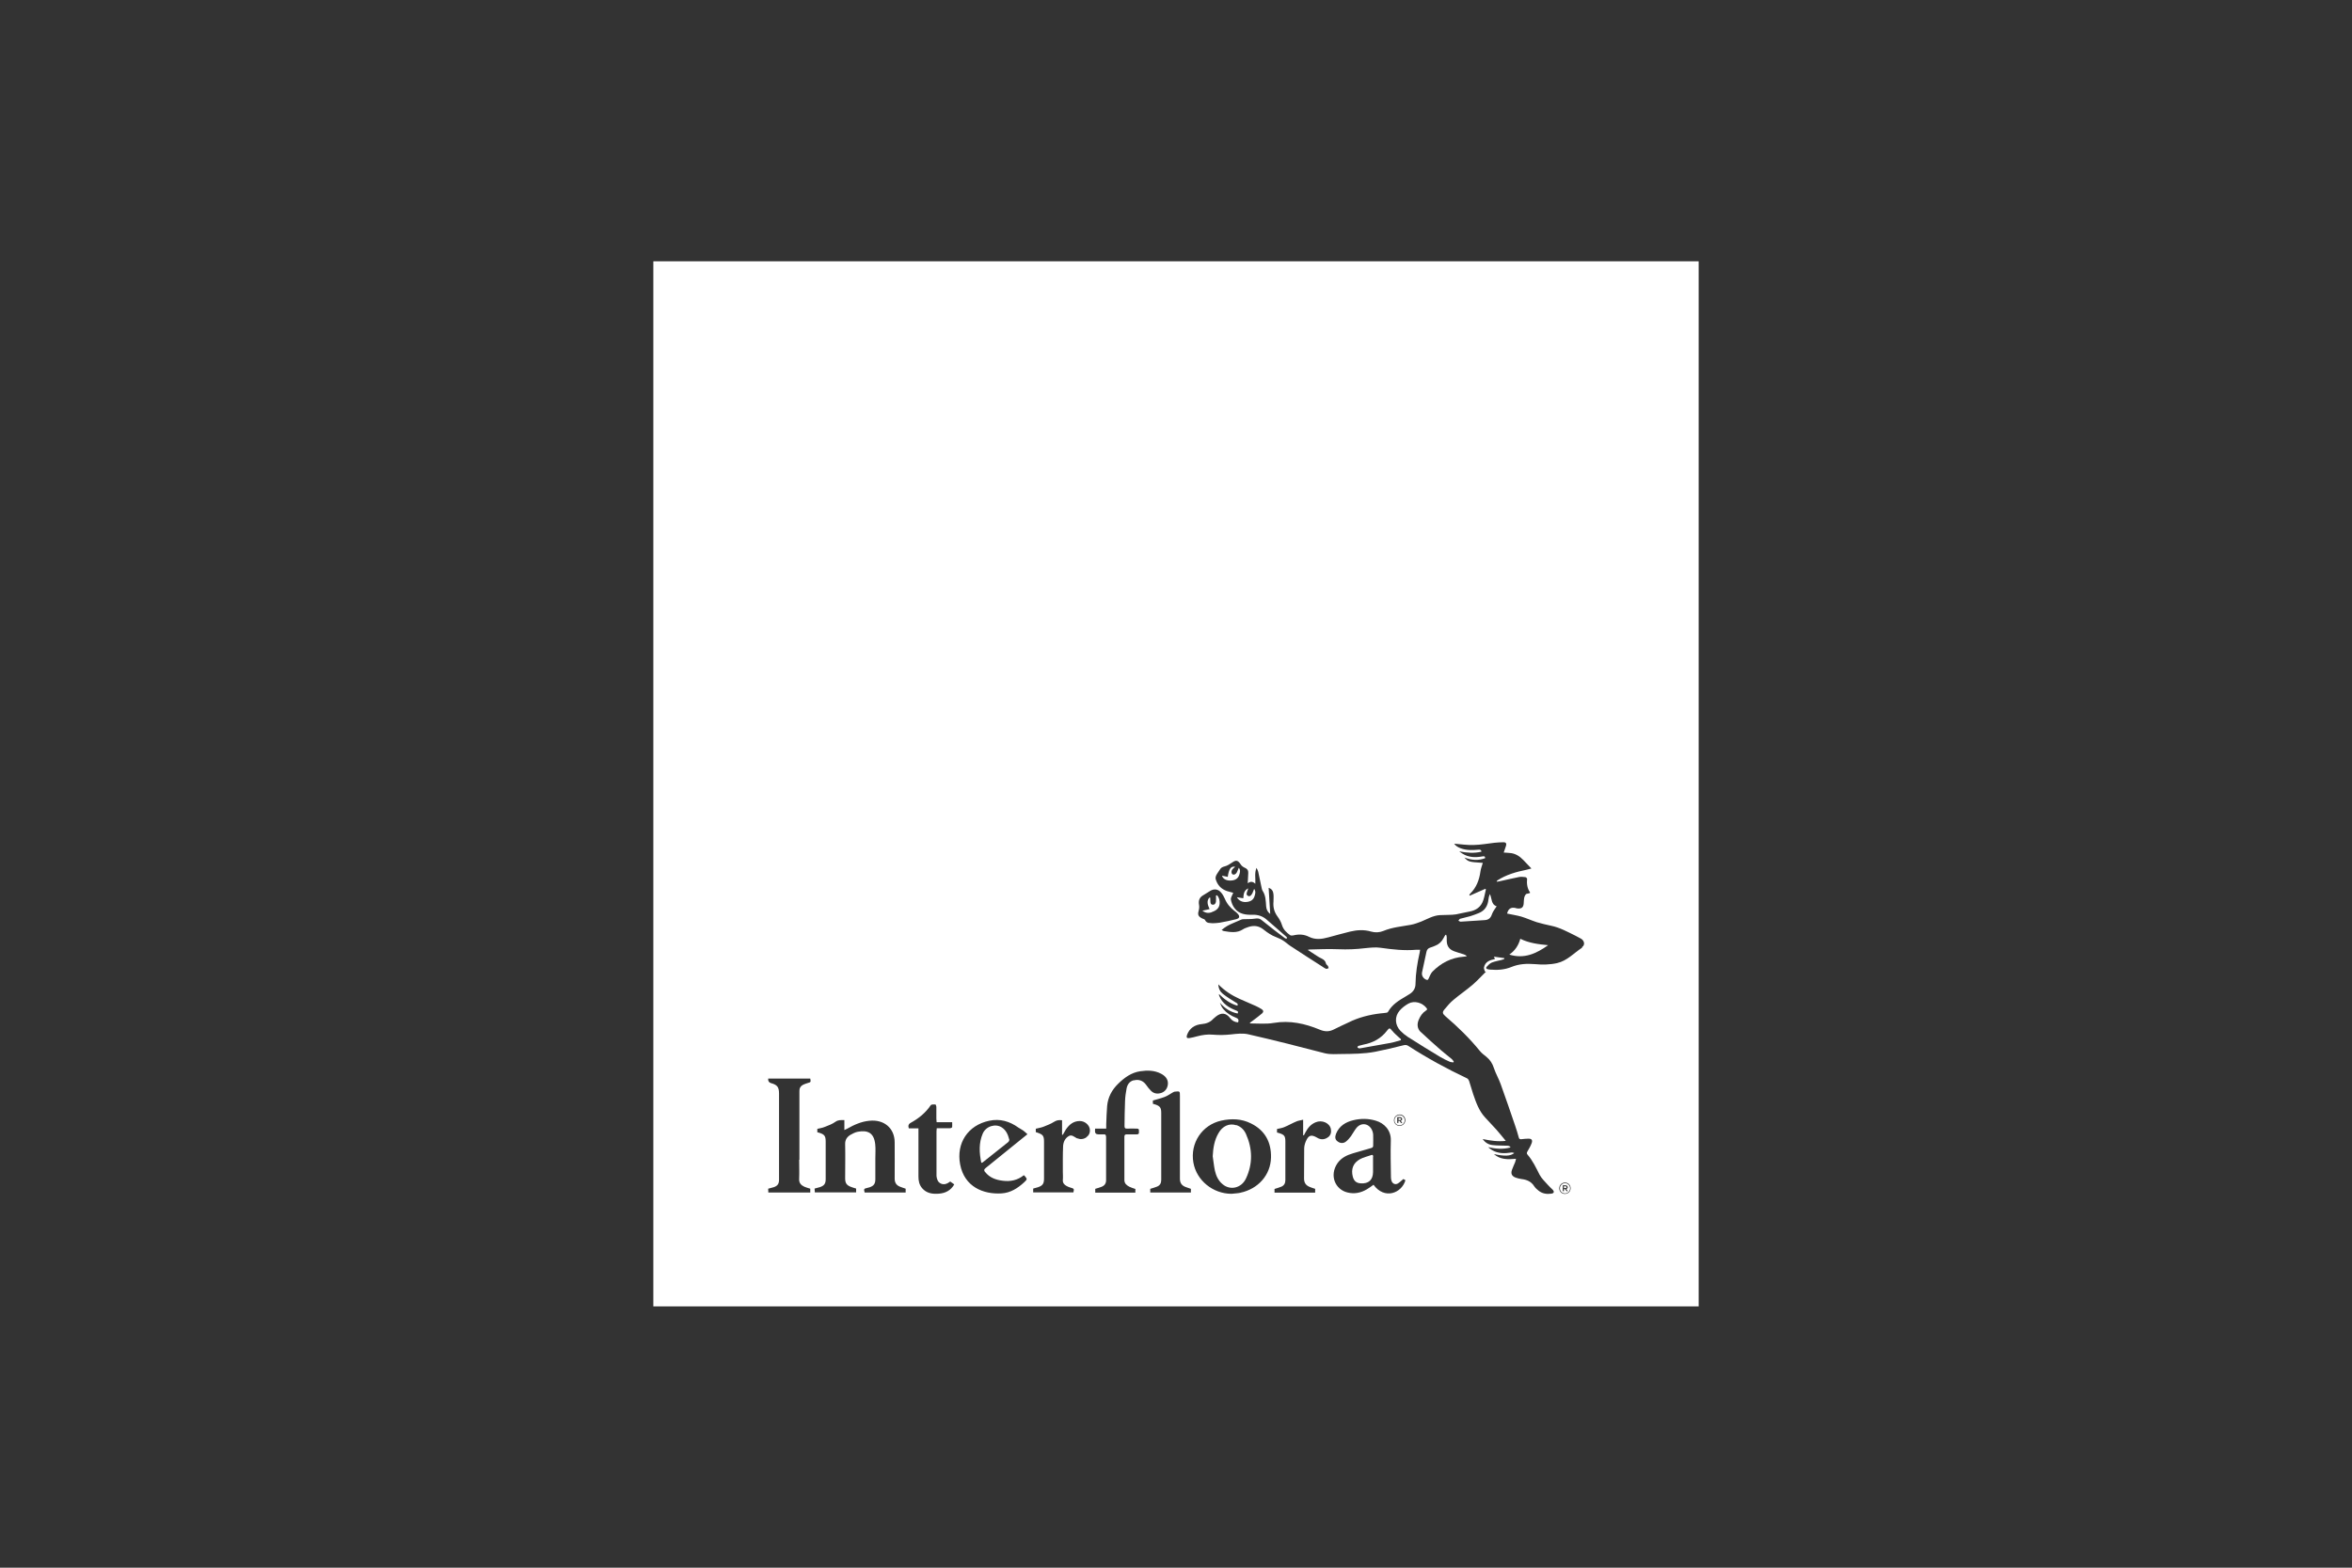 <svg width="180" height="120" viewBox="0 0 180 120" fill="none" xmlns="http://www.w3.org/2000/svg">
<rect x="0" y="0" width="180" height="120" fill="#333333" stroke="none"/>
<path d="M107.5 85.75C107.5 85.53 107.33 85.36 107.11 85.36C106.89 85.36 106.72 85.54 106.72 85.75C106.72 85.97 106.89 86.14 107.11 86.14C107.33 86.14 107.5 85.96 107.5 85.75ZM107.02 85.96H106.93V85.51H107.13C107.19 85.51 107.24 85.53 107.27 85.56C107.29 85.58 107.31 85.62 107.31 85.65C107.31 85.73 107.27 85.77 107.2 85.79L107.32 85.96H107.22L107.11 85.8H107.02V85.96V85.96Z" fill="white"/>
<path d="M119.77 90.57C119.55 90.57 119.38 90.75 119.38 90.96C119.38 91.18 119.55 91.35 119.77 91.35C119.99 91.35 120.16 91.17 120.16 90.96C120.16 90.74 119.99 90.57 119.77 90.57ZM119.89 91.18L119.78 91.02H119.69V91.18H119.6V90.73H119.8C119.86 90.73 119.91 90.75 119.94 90.78C119.96 90.8 119.98 90.84 119.98 90.87C119.98 90.95 119.94 90.99 119.87 91.01L119.99 91.18H119.89V91.18Z" fill="white"/>
<path d="M119.89 90.87C119.89 90.87 119.86 90.8 119.8 90.8H119.69V90.94H119.8C119.86 90.94 119.89 90.91 119.89 90.87V90.87Z" fill="white"/>
<path d="M77.23 87.2C77.14 86.84 76.99 86.51 76.67 86.3C76.18 85.98 75.45 86.21 75.21 86.77C74.9 87.49 74.94 88.24 75.1 89.01C75.15 88.99 75.18 88.99 75.2 88.98C75.85 88.46 76.51 87.94 77.16 87.42C77.21 87.38 77.26 87.27 77.24 87.21L77.23 87.2Z" fill="white"/>
<path d="M107.23 85.66C107.23 85.66 107.2 85.59 107.14 85.59H107.03V85.73H107.14C107.2 85.73 107.23 85.7 107.23 85.66V85.66Z" fill="white"/>
<path d="M94.6 86.13C94.08 85.96 93.56 86.19 93.25 86.74C92.93 87.29 92.84 87.89 92.81 88.51C92.87 88.88 92.9 89.26 92.98 89.62C93.07 90.02 93.25 90.39 93.57 90.65C94.15 91.14 95 90.95 95.35 90.22C95.89 89.08 95.86 87.93 95.35 86.79C95.2 86.47 94.96 86.23 94.61 86.12L94.6 86.13Z" fill="white"/>
<path d="M92.75 69.81C93.06 69.71 93.31 69.53 93.34 69.18C93.36 68.94 93.31 68.71 93.14 68.53L93.06 68.55C93.06 68.7 93.07 68.85 93.06 69C93.04 69.13 92.98 69.26 92.82 69.25C92.65 69.25 92.63 69.1 92.63 68.97C92.63 68.88 92.63 68.8 92.62 68.71H92.55C92.32 68.98 92.43 69.28 92.57 69.59C92.39 69.63 92.23 69.67 92.02 69.71C92.29 69.92 92.53 69.9 92.76 69.82L92.75 69.81Z" fill="white"/>
<path d="M105.09 88.54C105.09 88.42 105.04 88.37 104.93 88.42C104.65 88.52 104.34 88.59 104.08 88.73C103.56 89.02 103.38 89.49 103.53 90.07C103.62 90.4 103.8 90.56 104.14 90.58C104.74 90.62 105.07 90.32 105.08 89.72C105.08 89.55 105.08 89.37 105.08 89.2C105.08 88.98 105.08 88.77 105.08 88.55L105.09 88.54Z" fill="white"/>
<path d="M106.54 78.9C106.37 78.68 106.33 78.66 106.16 78.88C105.7 79.49 105.08 79.82 104.35 79.96C104.22 79.99 104.09 80.02 103.96 80.06C103.93 80.07 103.88 80.13 103.89 80.16C103.89 80.19 103.95 80.23 103.98 80.24C104.02 80.25 104.07 80.25 104.12 80.24C104.89 80.1 105.66 79.97 106.42 79.83C106.69 79.78 106.95 79.69 107.21 79.62V79.54C107.16 79.49 107.09 79.44 107.04 79.39C106.87 79.23 106.69 79.08 106.54 78.89V78.9Z" fill="white"/>
<path d="M114.02 68.44C113.96 68.58 113.92 68.72 113.91 68.86C113.86 69.34 113.64 69.7 113.18 69.89C112.96 69.98 112.74 70.06 112.52 70.13C112.26 70.21 112 70.25 111.74 70.33C111.69 70.35 111.65 70.43 111.61 70.48C111.67 70.5 111.73 70.55 111.79 70.55C112.41 70.51 113.02 70.47 113.64 70.43C113.93 70.41 114.09 70.26 114.18 69.98C114.25 69.77 114.41 69.58 114.54 69.37C114.12 69.25 114.18 68.79 114.03 68.45L114.02 68.44Z" fill="white"/>
<path d="M111.28 72.81C110.89 72.67 110.72 72.39 110.72 71.99C110.72 71.91 110.72 71.83 110.72 71.75C110.72 71.69 110.7 71.62 110.68 71.56H110.62C110.57 71.64 110.52 71.71 110.48 71.8C110.34 72.07 110.14 72.27 109.86 72.38C109.73 72.43 109.6 72.5 109.47 72.53C109.3 72.58 109.21 72.68 109.17 72.85C109.06 73.38 108.94 73.9 108.83 74.43C108.78 74.68 108.93 74.91 109.17 75C109.28 75.04 109.3 74.97 109.34 74.89C109.42 74.72 109.49 74.52 109.62 74.38C110.28 73.71 111.07 73.3 112.02 73.23C112.1 73.23 112.18 73.21 112.26 73.19C112.18 73.11 112.1 73.08 112.02 73.05C111.77 72.97 111.52 72.9 111.27 72.81H111.28Z" fill="white"/>
<path d="M115.51 73.07C116.64 73.42 117.57 73 118.48 72.35C117.73 72.28 117.02 72.19 116.35 71.86C116.21 72.38 115.93 72.78 115.51 73.07Z" fill="white"/>
<path d="M94.84 66.97C94.89 66.8 94.96 66.63 94.81 66.42C94.75 66.57 94.71 66.67 94.66 66.77C94.58 66.93 94.42 66.99 94.32 66.92C94.22 66.85 94.22 66.67 94.32 66.54C94.38 66.47 94.45 66.42 94.53 66.35C94.21 66.28 94.05 66.49 93.96 67.12C93.82 67.09 93.68 67.06 93.52 67.03C93.58 67.25 93.81 67.39 94.08 67.4C94.48 67.42 94.74 67.28 94.84 66.97V66.97Z" fill="white"/>
<path d="M95.83 68.4C95.76 68.53 95.65 68.66 95.5 68.57C95.35 68.49 95.41 68.34 95.46 68.21C95.48 68.16 95.49 68.1 95.53 68C95.17 68.17 95.18 68.47 95.15 68.76C94.99 68.73 94.84 68.71 94.66 68.68C94.82 68.96 95.1 69.08 95.42 69.04C95.7 69.01 95.92 68.89 96.01 68.6C96.06 68.43 96.13 68.25 95.98 68.04C95.92 68.18 95.89 68.29 95.84 68.39L95.83 68.4Z" fill="white"/>
<path d="M50 20V100H130V20H50ZM91.74 69.69C91.78 69.55 91.79 69.39 91.76 69.24C91.71 68.96 91.79 68.71 92.03 68.56C92.22 68.44 92.42 68.32 92.61 68.2C92.91 68.01 93.23 68.05 93.46 68.33C93.57 68.46 93.66 68.62 93.73 68.78C93.89 69.17 94.15 69.48 94.48 69.73C94.56 69.79 94.64 69.85 94.71 69.93C94.9 70.13 94.88 70.29 94.61 70.36C94.19 70.47 93.76 70.55 93.33 70.63C93.16 70.66 92.98 70.66 92.81 70.67C92.59 70.64 92.35 70.7 92.22 70.42C92.19 70.35 92.06 70.34 91.98 70.29C91.69 70.14 91.65 70 91.74 69.7V69.69ZM61.16 88.77C61.16 89.26 61.18 89.74 61.16 90.23C61.14 90.55 61.3 90.72 61.56 90.84C61.7 90.9 61.85 90.94 62.01 90.99V91.28H58.8C58.8 91.18 58.8 91.09 58.79 90.99C58.95 90.95 59.09 90.91 59.23 90.87C59.51 90.77 59.62 90.61 59.62 90.31V83.71C59.62 83.22 59.49 83.04 59.01 82.91C58.843 82.863 58.77 82.747 58.79 82.56H62.01C62.06 82.84 62.06 82.83 61.79 82.91C61.67 82.94 61.56 82.99 61.45 83.04C61.26 83.14 61.17 83.3 61.18 83.52C61.18 85.27 61.18 87.03 61.18 88.78L61.16 88.77ZM69.32 91.28H66.17C66.1 91.01 66.11 90.99 66.37 90.93C66.43 90.91 66.5 90.9 66.56 90.88C66.87 90.77 66.99 90.61 66.99 90.27C66.99 89.74 66.99 89.2 66.99 88.67C66.99 88.31 67.02 87.94 66.98 87.58C66.88 86.68 66.38 86.5 65.65 86.63C65.45 86.67 65.25 86.77 65.08 86.87C64.82 87.03 64.67 87.25 64.68 87.58C64.7 88.45 64.68 89.32 64.68 90.19C64.68 90.55 64.78 90.72 65.12 90.85C65.24 90.9 65.37 90.93 65.52 90.98V91.27H62.36C62.36 91.19 62.35 91.09 62.34 90.98C62.48 90.94 62.62 90.91 62.75 90.87C63.08 90.76 63.19 90.6 63.19 90.26C63.19 89.3 63.19 88.34 63.19 87.39C63.19 86.95 63.1 86.83 62.67 86.7L62.55 86.67V86.41C62.74 86.36 62.94 86.34 63.12 86.26C63.41 86.15 63.7 86.04 63.95 85.86C64.17 85.71 64.37 85.74 64.62 85.74V86.5C64.71 86.46 64.77 86.43 64.83 86.4C65.36 86.1 65.91 85.85 66.53 85.79C67.66 85.67 68.47 86.36 68.47 87.45C68.47 88.37 68.48 89.3 68.47 90.22C68.47 90.53 68.6 90.72 68.86 90.83C69 90.89 69.15 90.93 69.31 90.99V91.28H69.32ZM71.86 91.37C71.38 91.41 70.91 91.35 70.57 90.95C70.35 90.69 70.29 90.39 70.29 90.07C70.29 88.92 70.29 87.78 70.29 86.63V86.37H69.55C69.49 86.17 69.52 86.04 69.71 85.94C70.31 85.61 70.84 85.18 71.23 84.6C71.28 84.53 71.47 84.54 71.59 84.54C71.61 84.54 71.66 84.67 71.66 84.74C71.66 85.04 71.66 85.33 71.66 85.63C71.66 85.72 71.67 85.8 71.68 85.9H72.87C72.87 86.03 72.88 86.15 72.87 86.27C72.87 86.31 72.77 86.36 72.71 86.36C72.45 86.37 72.18 86.36 71.92 86.36H71.69C71.69 86.45 71.67 86.52 71.67 86.6C71.67 87.7 71.67 88.8 71.67 89.9C71.67 89.94 71.67 89.98 71.67 90.02C71.7 90.27 71.77 90.49 72.01 90.6C72.24 90.7 72.46 90.63 72.65 90.49C72.67 90.47 72.69 90.46 72.72 90.44C72.82 90.51 72.92 90.58 73.03 90.66C72.77 91.12 72.36 91.33 71.87 91.37H71.86ZM75.4 89.72C75.74 90.15 76.22 90.32 76.74 90.38C77.33 90.46 77.88 90.34 78.35 89.96C78.37 89.97 78.39 89.98 78.4 89.99C78.63 90.26 78.63 90.26 78.38 90.5C77.88 90.96 77.33 91.31 76.64 91.35C75.28 91.43 73.81 90.87 73.48 89.13C73.17 87.5 74.08 86.13 75.7 85.79C76.53 85.61 77.27 85.83 77.95 86.32C78.07 86.4 78.2 86.46 78.31 86.54C78.42 86.62 78.51 86.71 78.63 86.82C78.1 87.25 77.6 87.65 77.11 88.05C76.55 88.5 75.99 88.96 75.43 89.41C75.29 89.52 75.3 89.6 75.39 89.72H75.4ZM83.14 87.06C82.92 87.21 82.68 87.23 82.43 87.13H82.41C82.21 87.02 82.01 86.82 81.78 86.97C81.51 87.13 81.38 87.42 81.36 87.72C81.33 88.38 81.34 89.04 81.34 89.7C81.34 89.9 81.36 90.11 81.34 90.31C81.32 90.54 81.44 90.68 81.62 90.78C81.72 90.84 81.83 90.88 81.94 90.91C82.2 90.99 82.21 90.99 82.15 91.27H79.07V90.98C79.19 90.95 79.31 90.92 79.43 90.88C79.79 90.76 79.9 90.61 79.9 90.22C79.9 89.28 79.9 88.35 79.9 87.41C79.9 86.95 79.83 86.85 79.4 86.7L79.27 86.66V86.4C79.46 86.35 79.67 86.32 79.85 86.25C80.13 86.14 80.42 86.03 80.67 85.87C80.86 85.75 81.03 85.72 81.28 85.75V86.86H81.34C81.42 86.73 81.49 86.59 81.57 86.46C81.83 86.08 82.15 85.81 82.64 85.81C83.03 85.81 83.38 86.12 83.41 86.47C83.43 86.72 83.33 86.92 83.13 87.06H83.14ZM86.76 82.69C86.45 82.77 86.28 83.01 86.22 83.31C86.16 83.63 86.11 83.96 86.1 84.29C86.07 84.92 86.07 85.56 86.06 86.19C86.06 86.34 86.1 86.4 86.25 86.39C86.5 86.38 86.75 86.39 87 86.39C87.15 86.39 87.18 86.46 87.16 86.57C87.16 86.68 87.21 86.83 87 86.83C86.74 86.83 86.49 86.83 86.23 86.83C86.11 86.83 86.05 86.87 86.05 87.01C86.05 88.12 86.05 89.22 86.05 90.33C86.05 90.59 86.22 90.73 86.43 90.84C86.57 90.91 86.72 90.95 86.89 91.01V91.29H83.82V91C83.98 90.95 84.14 90.91 84.29 90.85C84.53 90.76 84.66 90.59 84.65 90.31C84.65 89.22 84.65 88.14 84.65 87.05C84.65 86.89 84.61 86.81 84.44 86.83C84.31 86.84 84.18 86.83 84.06 86.83C83.88 86.83 83.793 86.74 83.8 86.56C83.8 86.56 83.8 86.47 83.81 86.39H84.66C84.66 86.26 84.66 86.15 84.66 86.05C84.68 85.59 84.69 85.12 84.73 84.66C84.79 83.99 85.09 83.43 85.57 82.96C86.05 82.49 86.58 82.1 87.26 82C87.8 81.92 88.35 81.92 88.86 82.19C89.26 82.4 89.43 82.7 89.37 83.06C89.32 83.34 89.16 83.55 88.9 83.65C88.61 83.75 88.32 83.73 88.09 83.5C87.95 83.36 87.83 83.21 87.72 83.05C87.48 82.71 87.15 82.6 86.76 82.7V82.69ZM91.14 91.28H88.03V91C88.21 90.94 88.39 90.9 88.55 90.83C88.77 90.74 88.87 90.57 88.87 90.32C88.87 88.62 88.87 86.92 88.87 85.22C88.87 84.82 88.82 84.66 88.34 84.52C88.31 84.52 88.28 84.5 88.23 84.49V84.24C88.53 84.15 88.83 84.08 89.12 83.97C89.34 83.89 89.53 83.75 89.74 83.63C89.8 83.6 89.86 83.56 89.92 83.56C90.3 83.52 90.3 83.52 90.3 83.9C90.3 86.01 90.3 88.12 90.3 90.23C90.3 90.55 90.44 90.74 90.71 90.85C90.85 90.91 90.99 90.94 91.14 91V91.29V91.28ZM94.93 91.3C94.71 91.35 94.48 91.35 94.25 91.38C92.83 91.38 91.57 90.36 91.33 88.99C91.07 87.5 91.99 86.11 93.46 85.78C94.24 85.61 95.01 85.63 95.73 85.99C96.81 86.52 97.3 87.43 97.27 88.61C97.24 89.93 96.3 91.01 94.92 91.3H94.93ZM101.66 87.03C101.43 87.21 101.18 87.26 100.9 87.14C100.87 87.13 100.84 87.11 100.81 87.09C100.35 86.82 100.14 86.88 99.93 87.38C99.86 87.55 99.81 87.74 99.81 87.92C99.8 88.68 99.81 89.44 99.8 90.21C99.8 90.54 99.94 90.73 100.22 90.85C100.36 90.91 100.5 90.95 100.65 91V91.29H97.54V91.01C97.71 90.95 97.89 90.91 98.05 90.84C98.27 90.75 98.37 90.58 98.37 90.33C98.37 89.35 98.37 88.37 98.37 87.4C98.37 86.96 98.3 86.86 97.88 86.73C97.84 86.72 97.79 86.7 97.73 86.69V86.42C97.91 86.38 98.11 86.35 98.28 86.28C98.6 86.15 98.9 85.97 99.22 85.84C99.36 85.78 99.52 85.76 99.73 85.71V86.9H99.79C99.83 86.83 99.87 86.75 99.91 86.67C100.09 86.33 100.32 86.06 100.68 85.91C101.16 85.7 101.75 85.95 101.85 86.41C101.9 86.67 101.85 86.89 101.63 87.06L101.66 87.03ZM105.13 90.68C104.96 90.8 104.79 90.93 104.6 91.04C104.14 91.31 103.65 91.41 103.13 91.28C102.19 91.06 101.72 89.99 102.35 89.05C102.64 88.63 103.07 88.42 103.55 88.28C104.01 88.15 104.47 88.01 104.93 87.88C105.05 87.85 105.1 87.79 105.09 87.67C105.09 87.41 105.1 87.14 105.09 86.88C105.09 86.74 105.04 86.58 104.98 86.46C104.72 85.97 104.15 85.91 103.8 86.35C103.65 86.54 103.53 86.77 103.39 86.97C103.28 87.12 103.15 87.27 103.01 87.38C102.79 87.55 102.55 87.52 102.34 87.35C102.18 87.22 102.15 87.04 102.25 86.78C102.49 86.19 102.98 85.89 103.56 85.75C104.13 85.61 104.71 85.61 105.28 85.78C105.94 85.97 106.47 86.52 106.44 87.31C106.41 88.25 106.44 89.18 106.45 90.12C106.45 90.23 106.47 90.34 106.51 90.43C106.59 90.62 106.8 90.7 106.98 90.59C107.13 90.5 107.25 90.37 107.4 90.25C107.44 90.27 107.5 90.31 107.56 90.34C107.27 91.34 105.95 91.85 105.11 90.68H105.13ZM106.68 85.75C106.68 85.51 106.87 85.31 107.12 85.31C107.37 85.31 107.55 85.51 107.55 85.74C107.55 85.98 107.36 86.18 107.11 86.18C106.86 86.18 106.68 85.98 106.68 85.75ZM120.2 90.96C120.2 91.2 120.01 91.39 119.76 91.39C119.51 91.39 119.33 91.19 119.33 90.96C119.33 90.72 119.52 90.52 119.77 90.52C120.02 90.52 120.2 90.72 120.2 90.95V90.96ZM121.08 72.54C120.45 72.95 119.94 73.54 119.17 73.72C118.6 73.85 118.03 73.85 117.46 73.8C116.85 73.75 116.26 73.78 115.69 74.01C115.16 74.23 114.61 74.27 114.04 74.22C113.98 74.22 113.92 74.2 113.86 74.19C113.74 74.17 113.7 74.08 113.78 74C113.89 73.88 114.02 73.74 114.17 73.68C114.42 73.58 114.69 73.54 114.95 73.47C115.01 73.45 115.07 73.43 115.13 73.4V73.34C114.87 73.31 114.61 73.27 114.33 73.23L114.41 73.41C114.02 73.49 113.66 73.61 113.57 74.05C113.55 74.14 113.61 74.26 113.64 74.36L113.72 74.38C113.38 74.71 113.06 75.07 112.7 75.38C112.23 75.78 111.72 76.13 111.24 76.53C110.99 76.74 110.77 76.99 110.56 77.25C110.36 77.48 110.39 77.59 110.62 77.79C111.57 78.6 112.46 79.47 113.25 80.44C113.39 80.62 113.58 80.75 113.76 80.9C114.04 81.13 114.22 81.41 114.33 81.76C114.47 82.18 114.7 82.57 114.85 82.99C115.23 84.04 115.59 85.1 115.95 86.15C116.05 86.45 116.15 86.75 116.23 87.06C116.26 87.18 116.32 87.22 116.44 87.2C116.62 87.18 116.8 87.16 116.98 87.16C117.22 87.16 117.3 87.27 117.22 87.5C117.14 87.72 117.02 87.93 116.9 88.13C116.84 88.23 116.83 88.3 116.9 88.38C117.3 88.84 117.55 89.38 117.82 89.91C117.97 90.2 118.23 90.44 118.45 90.69C118.56 90.82 118.7 90.94 118.82 91.06C118.97 91.22 118.94 91.34 118.72 91.37C118.38 91.42 118.04 91.37 117.76 91.15C117.63 91.05 117.51 90.94 117.42 90.81C117.19 90.44 116.85 90.3 116.44 90.25C116.29 90.23 116.13 90.19 115.99 90.14C115.7 90.03 115.61 89.84 115.71 89.55C115.78 89.35 115.87 89.17 115.95 88.97C115.98 88.89 116 88.8 116.02 88.7C115.39 88.76 114.81 88.77 114.33 88.34C115.14 88.51 115.58 88.51 115.89 88.26C115.82 88.24 115.74 88.21 115.67 88.22C115.15 88.3 114.65 88.31 114.18 88.03C114.08 87.97 113.98 87.89 113.89 87.81C114.45 87.94 115.01 87.99 115.57 87.84L115.59 87.77C115.52 87.75 115.45 87.7 115.39 87.7C115 87.68 114.61 87.7 114.22 87.65C113.94 87.62 113.67 87.48 113.47 87.19C114.07 87.31 114.62 87.4 115.24 87.33C114.98 87.02 114.76 86.74 114.53 86.48C114.24 86.16 113.94 85.85 113.65 85.53C113.18 85.02 112.96 84.38 112.74 83.74C112.63 83.41 112.54 83.07 112.43 82.74C112.4 82.66 112.34 82.57 112.27 82.54C110.72 81.81 109.22 80.99 107.78 80.06C107.64 79.97 107.53 79.98 107.37 80.02C106.66 80.2 105.95 80.37 105.23 80.51C104.39 80.67 103.54 80.67 102.69 80.68C102.25 80.68 101.82 80.73 101.38 80.62C100.43 80.38 99.48 80.13 98.53 79.89C97.54 79.64 96.56 79.41 95.57 79.18C95.12 79.07 94.66 79.13 94.21 79.18C93.76 79.23 93.3 79.24 92.84 79.2C92.41 79.16 92.01 79.22 91.6 79.33C91.41 79.38 91.22 79.43 91.03 79.46C90.84 79.49 90.78 79.42 90.84 79.23C91.03 78.7 91.44 78.44 91.97 78.39C92.32 78.36 92.62 78.25 92.86 77.98C92.92 77.92 92.99 77.86 93.06 77.81C93.46 77.49 93.83 77.52 94.14 77.93C94.3 78.14 94.5 78.24 94.75 78.26C94.83 78.05 94.75 77.96 94.56 77.89C94.2 77.75 93.87 77.54 93.62 77.24C93.5 77.1 93.43 76.93 93.36 76.75C93.72 77.18 94.16 77.47 94.72 77.58C94.79 77.43 94.72 77.39 94.6 77.35C94.04 77.13 93.55 76.83 93.31 76.23C93.31 76.21 93.29 76.19 93.29 76.17C93.29 76.16 93.29 76.14 93.29 76.09C93.71 76.5 94.15 76.83 94.7 76.98C94.77 76.82 94.66 76.79 94.58 76.74C94.24 76.53 93.89 76.32 93.58 76.07C93.38 75.91 93.25 75.67 93.24 75.35C93.72 75.84 94.25 76.18 94.84 76.45C95.26 76.64 95.69 76.82 96.12 77.01C96.27 77.08 96.42 77.16 96.56 77.25C96.7 77.34 96.71 77.46 96.59 77.57C96.38 77.75 96.16 77.91 95.94 78.08C95.84 78.15 95.75 78.22 95.64 78.3C95.67 78.32 95.69 78.34 95.7 78.34C96.29 78.34 96.9 78.4 97.48 78.3C98.72 78.09 99.88 78.35 101.01 78.82C101.4 78.98 101.72 78.98 102.08 78.8C102.44 78.61 102.82 78.45 103.19 78.27C103.97 77.88 104.8 77.67 105.66 77.57C105.81 77.55 105.96 77.55 106.1 77.52C106.15 77.52 106.22 77.48 106.24 77.43C106.55 76.89 107.05 76.58 107.57 76.28C107.69 76.21 107.8 76.14 107.91 76.07C108.18 75.89 108.33 75.63 108.33 75.31C108.34 74.5 108.47 73.7 108.65 72.91C108.66 72.85 108.67 72.79 108.68 72.7C108.57 72.7 108.48 72.7 108.39 72.7C107.48 72.78 106.58 72.68 105.67 72.55C105.28 72.49 104.86 72.54 104.46 72.58C103.79 72.66 103.12 72.69 102.44 72.66C101.7 72.63 100.96 72.66 100.22 72.68C100.19 72.68 100.17 72.69 100.08 72.71C100.34 72.88 100.55 73.02 100.77 73.16C100.89 73.24 101.01 73.31 101.14 73.37C101.31 73.45 101.44 73.56 101.48 73.76C101.49 73.83 101.59 73.88 101.63 73.94C101.66 73.99 101.66 74.05 101.68 74.11C101.62 74.13 101.54 74.17 101.49 74.16C101.38 74.12 101.29 74.05 101.2 73.99C100.38 73.46 99.55 72.94 98.74 72.4C98.53 72.26 98.35 72.08 98.14 71.96C97.91 71.82 97.64 71.74 97.4 71.62C97.25 71.54 97.1 71.45 96.96 71.35C96.81 71.25 96.68 71.12 96.52 71.03C96.18 70.83 95.81 70.85 95.45 70.99C95.34 71.03 95.22 71.07 95.12 71.14C94.66 71.44 94.16 71.35 93.67 71.27C93.62 71.27 93.57 71.22 93.49 71.19C93.77 70.94 94.06 70.79 94.37 70.66C94.58 70.57 94.79 70.48 95 70.39C95.06 70.36 95.14 70.36 95.21 70.36C95.48 70.35 95.76 70.36 96.03 70.32C96.22 70.29 96.38 70.29 96.53 70.41C96.87 70.67 97.2 70.95 97.54 71.21C97.81 71.42 98.09 71.63 98.36 71.83C98.39 71.85 98.44 71.83 98.49 71.84C98.49 71.8 98.49 71.74 98.46 71.72C97.94 71.27 97.43 70.81 96.91 70.37C96.61 70.12 96.26 70.01 95.86 70.02C95.34 70.04 94.83 69.97 94.49 69.53C94.34 69.34 94.24 69.09 94.2 68.86C94.18 68.7 94.31 68.53 94.38 68.34C94.25 68.3 94.08 68.26 93.91 68.21C93.46 68.06 93.17 67.75 93.04 67.3C93.01 67.21 93.04 67.09 93.08 67C93.16 66.84 93.27 66.71 93.36 66.56C93.44 66.42 93.56 66.36 93.72 66.32C93.93 66.27 94.12 66.14 94.3 66.02C94.6 65.81 94.74 65.85 94.94 66.15C95.01 66.27 95.14 66.37 95.26 66.42C95.45 66.5 95.54 66.62 95.53 66.82C95.52 67.07 95.51 67.32 95.49 67.61C95.72 67.44 95.89 67.48 96.07 67.65C96.1 67.24 95.99 66.86 96.16 66.43C96.22 66.56 96.27 66.63 96.29 66.72C96.38 67.11 96.45 67.51 96.54 67.9C96.56 68 96.58 68.11 96.63 68.19C96.87 68.55 96.87 68.97 96.9 69.38C96.92 69.61 97 69.8 97.21 69.96C97.17 69.28 97.13 68.62 97.09 67.96C97.37 68.05 97.44 68.25 97.46 68.46C97.48 68.65 97.46 68.84 97.46 69.02C97.42 69.45 97.52 69.82 97.78 70.17C97.92 70.36 98.04 70.58 98.11 70.81C98.22 71.16 98.45 71.38 98.73 71.58C98.79 71.62 98.9 71.62 98.98 71.6C99.39 71.5 99.79 71.51 100.18 71.71C100.66 71.95 101.16 71.89 101.66 71.75C102.21 71.6 102.76 71.45 103.32 71.31C103.86 71.18 104.4 71.15 104.94 71.31C105.26 71.4 105.57 71.38 105.87 71.26C106.54 70.98 107.26 70.92 107.97 70.79C108.24 70.74 108.51 70.64 108.77 70.54C109.23 70.35 109.66 70.09 110.17 70.05C110.39 70.03 110.61 70.05 110.84 70.03C111.04 70.03 111.24 70.02 111.43 69.99C111.77 69.93 112.1 69.84 112.44 69.78C112.97 69.69 113.35 69.42 113.52 68.9C113.61 68.63 113.65 68.35 113.72 68.07L113.66 68.04L112.48 68.56L112.45 68.51C112.45 68.51 112.48 68.44 112.51 68.41C112.99 67.94 113.21 67.36 113.3 66.7C113.33 66.48 113.42 66.26 113.48 66.05C112.41 65.98 112.38 65.97 112.07 65.64C112.62 65.85 113.14 65.89 113.66 65.69C113.66 65.56 113.61 65.53 113.48 65.55C112.94 65.65 112.41 65.65 111.92 65.34C111.87 65.31 111.82 65.27 111.77 65.24C111.74 65.22 111.71 65.21 111.69 65.17C112.26 65.28 112.81 65.33 113.38 65.19C113.35 65.05 113.28 65.03 113.16 65.04C112.7 65.08 112.23 65.1 111.78 64.93C111.57 64.85 111.39 64.74 111.29 64.58C111.78 64.62 112.29 64.7 112.79 64.68C113.32 64.67 113.85 64.57 114.38 64.51C114.61 64.49 114.85 64.47 115.08 64.47C115.24 64.47 115.31 64.57 115.26 64.73C115.21 64.9 115.14 65.07 115.08 65.26C115.22 65.26 115.36 65.28 115.51 65.29C115.95 65.31 116.29 65.53 116.58 65.83C116.78 66.04 116.98 66.25 117.2 66.48C117.07 66.51 116.95 66.55 116.81 66.58C116.03 66.74 115.28 66.95 114.6 67.39C114.57 67.41 114.55 67.43 114.54 67.49C114.6 67.49 114.66 67.48 114.71 67.47C115.23 67.36 115.74 67.23 116.27 67.13C116.42 67.1 116.58 67.13 116.73 67.14C116.78 67.14 116.87 67.23 116.87 67.26C116.85 67.43 116.85 67.63 116.89 67.83C116.92 67.98 116.98 68.14 117.07 68.27C117.09 68.3 117.12 68.34 117.07 68.36C117.02 68.39 116.83 68.41 116.8 68.43C116.61 68.62 116.63 68.88 116.61 69.15C116.59 69.45 116.45 69.57 116.15 69.54C116.09 69.54 116.03 69.52 115.97 69.5C115.63 69.43 115.42 69.57 115.34 69.93C115.7 70.01 116.06 70.06 116.42 70.16C116.82 70.28 117.21 70.46 117.61 70.59C117.97 70.7 118.34 70.78 118.7 70.86C119.38 71 119.97 71.33 120.58 71.63C120.72 71.7 120.87 71.78 121.01 71.86C121.26 72.02 121.32 72.34 121.07 72.5L121.08 72.54Z" fill="white"/>
<path d="M108.73 79C108.46 78.74 108.43 78.4 108.58 78.05C108.7 77.77 108.86 77.53 109.12 77.36C109.19 77.32 109.26 77.27 109.18 77.17C108.86 76.75 108.25 76.57 107.79 76.82C107.54 76.96 107.3 77.14 107.12 77.35C106.71 77.82 106.75 78.46 107.18 78.91C107.35 79.08 107.54 79.24 107.74 79.37C108.56 79.89 109.39 80.41 110.23 80.91C110.46 81.05 110.72 81.17 110.97 81.28C111.05 81.31 111.14 81.31 111.23 81.32L111.26 81.26C111.21 81.2 111.17 81.12 111.11 81.07C110.84 80.84 110.55 80.63 110.28 80.39C109.76 79.93 109.24 79.48 108.74 79H108.73Z" fill="white"/>
</svg>
